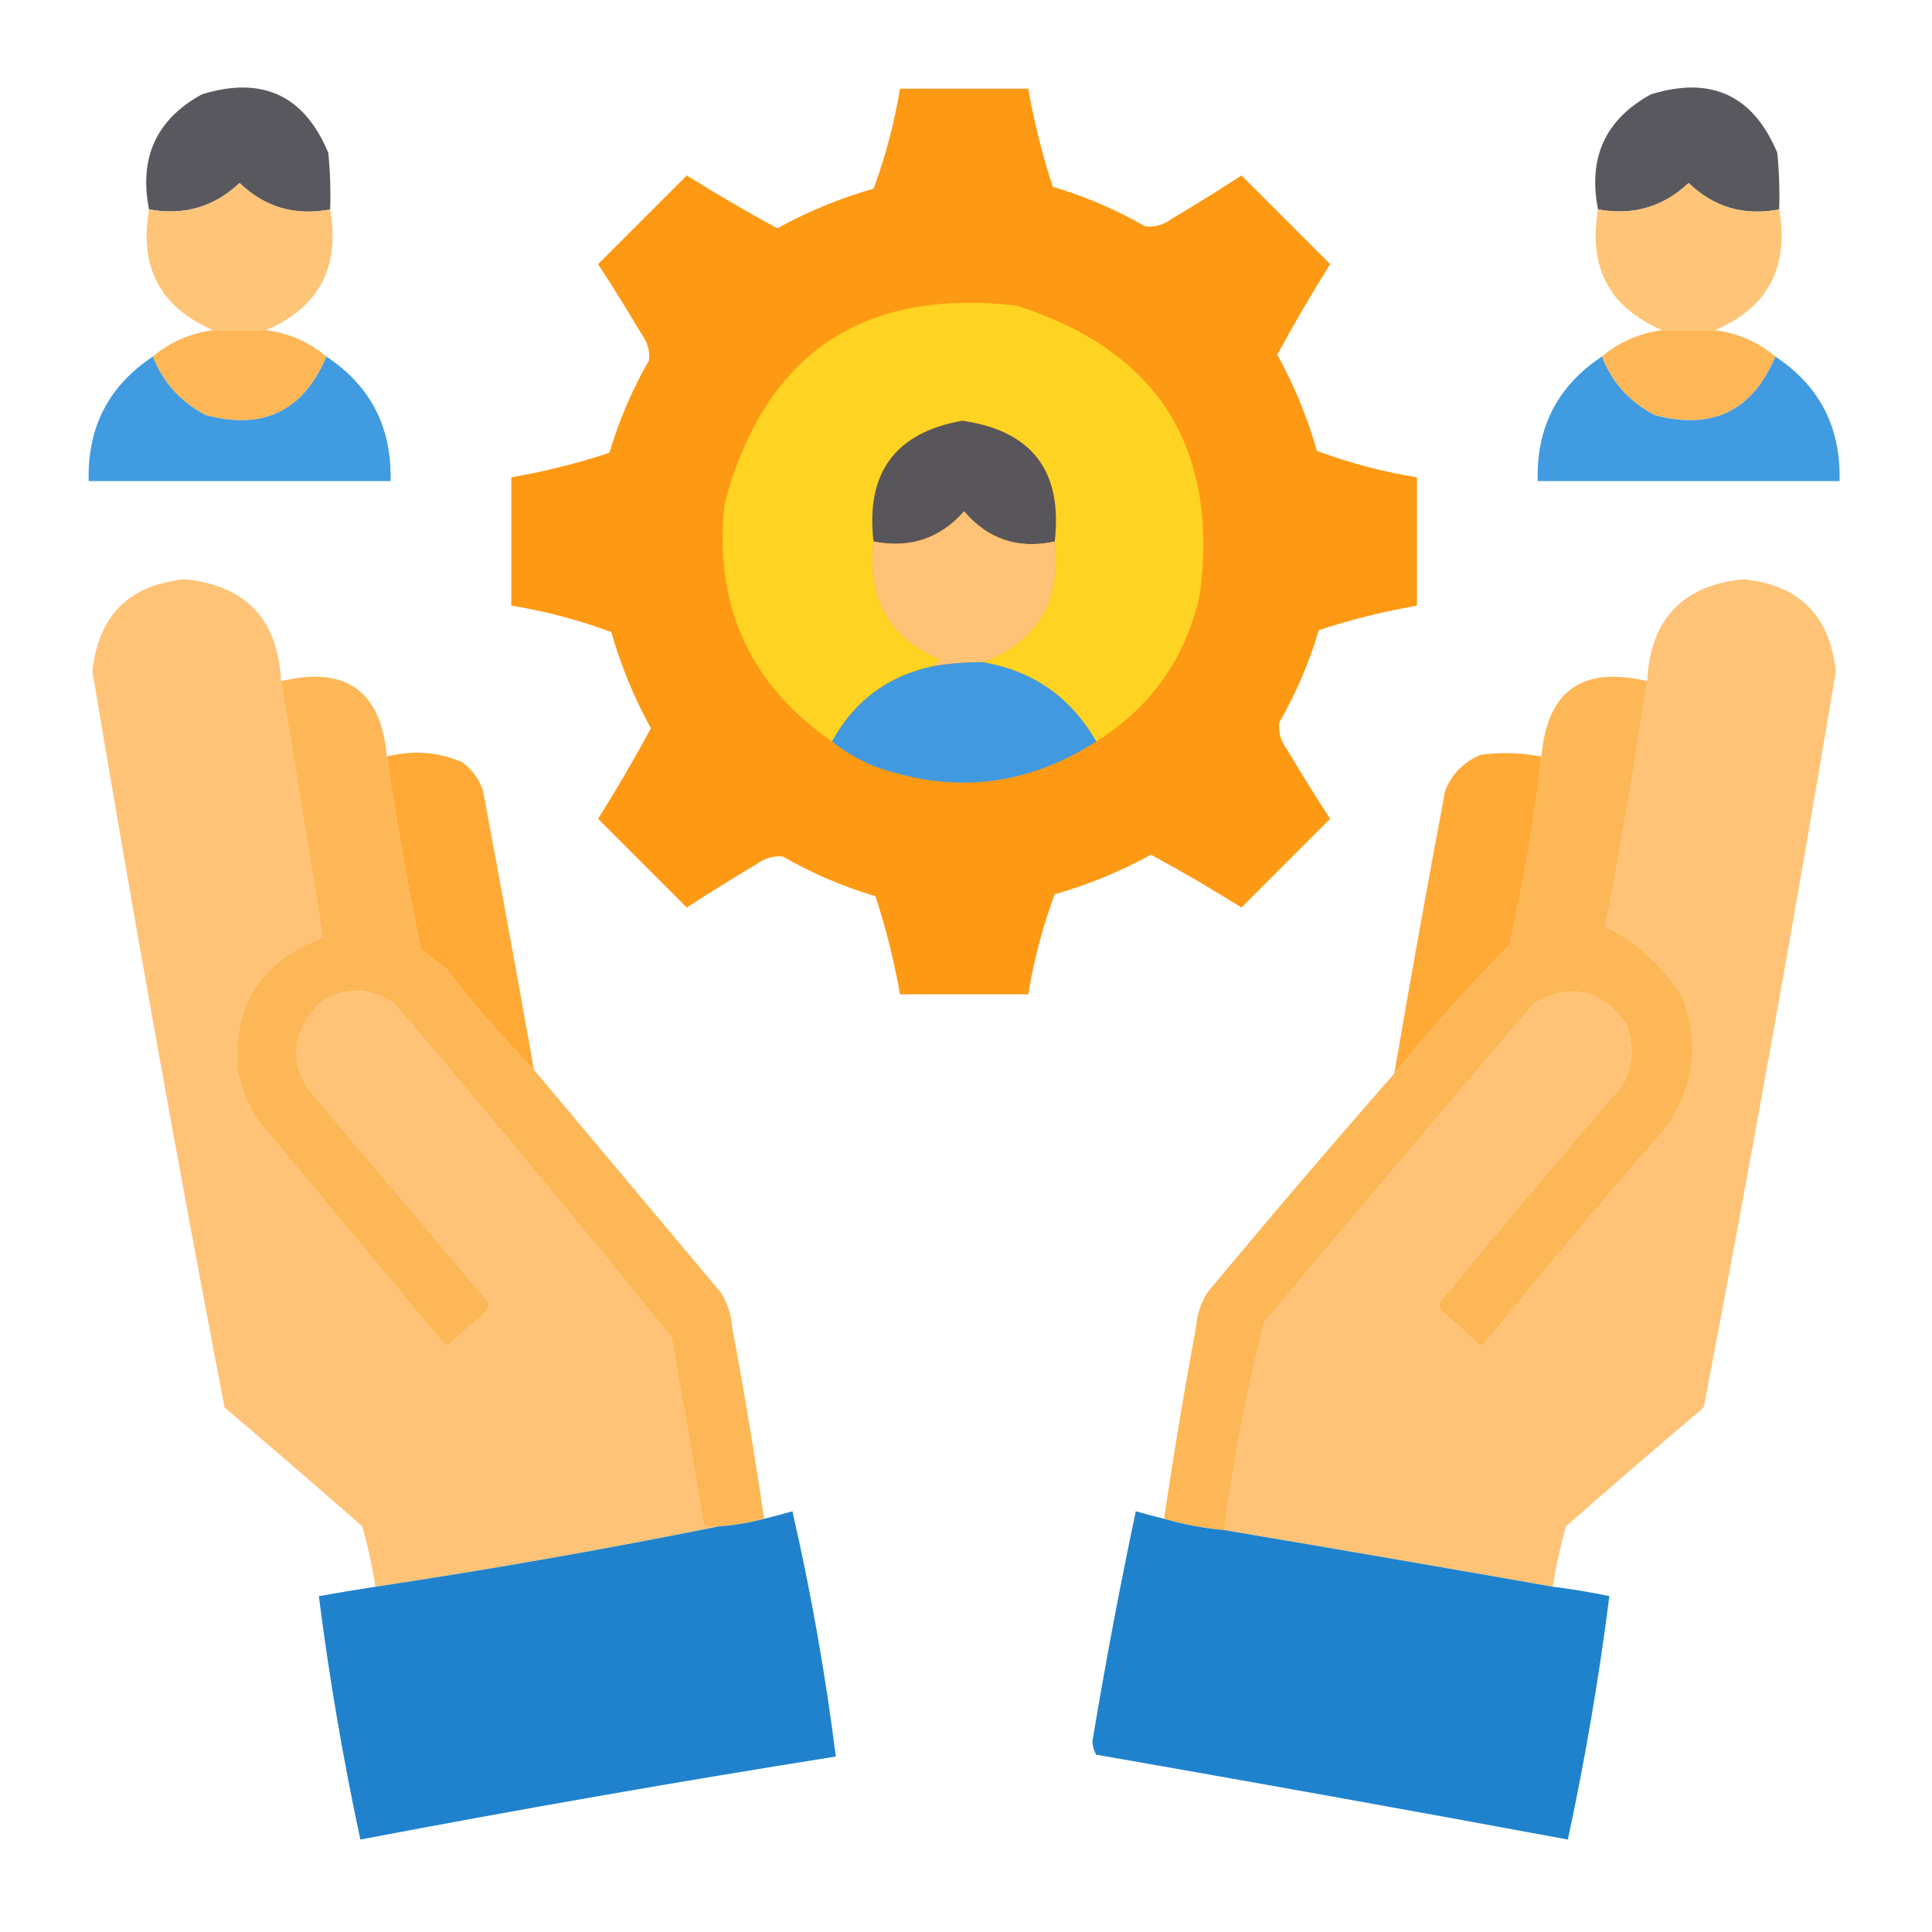 <svg xmlns="http://www.w3.org/2000/svg" width="200" height="200" viewBox="0 0 200 200" fill="none">
  <path opacity="0.987" fill-rule="evenodd" clip-rule="evenodd" d="M34.179 21.68C30.549 22.376 27.424 21.464 24.804 18.945C22.169 21.427 19.044 22.339 15.429 21.68C14.367 16.325 16.189 12.354 20.898 9.766C27.139 7.842 31.501 9.86 33.984 15.82C34.179 17.769 34.244 19.722 34.179 21.68Z" fill="#57565C"/>
  <path opacity="0.987" fill-rule="evenodd" clip-rule="evenodd" d="M93.164 9.18C97.591 9.18 102.018 9.18 106.445 9.18C107.046 12.626 107.893 16.011 108.984 19.336C112.335 20.328 115.525 21.695 118.555 23.438C119.538 23.538 120.449 23.277 121.289 22.656C123.731 21.208 126.139 19.71 128.516 18.164C131.575 21.224 134.636 24.284 137.695 27.344C135.771 30.411 133.948 33.536 132.227 36.719C133.967 39.875 135.334 43.195 136.328 46.68C139.68 47.925 143.131 48.836 146.68 49.414C146.68 53.841 146.68 58.268 146.68 62.695C143.234 63.297 139.848 64.143 136.523 65.234C135.532 68.585 134.164 71.775 132.422 74.805C132.321 75.788 132.582 76.699 133.203 77.539C134.652 79.981 136.149 82.389 137.695 84.766C134.636 87.825 131.575 90.885 128.516 93.945C125.448 92.021 122.323 90.198 119.141 88.477C115.984 90.217 112.664 91.584 109.18 92.578C107.935 95.93 107.023 99.381 106.445 102.93C102.018 102.93 97.591 102.93 93.164 102.93C92.563 99.484 91.717 96.098 90.625 92.773C87.274 91.782 84.084 90.415 81.055 88.672C80.072 88.572 79.16 88.832 78.32 89.453C75.879 90.902 73.47 92.399 71.094 93.945C68.034 90.885 64.974 87.825 61.914 84.766C63.838 81.698 65.661 78.573 67.383 75.391C65.643 72.234 64.275 68.914 63.281 65.43C59.929 64.185 56.478 63.273 52.93 62.695C52.93 58.268 52.93 53.841 52.93 49.414C56.375 48.813 59.761 47.967 63.086 46.875C64.078 43.524 65.445 40.334 67.188 37.305C67.288 36.322 67.027 35.41 66.406 34.57C64.958 32.129 63.461 29.72 61.914 27.344C64.974 24.284 68.034 21.224 71.094 18.164C74.161 20.088 77.286 21.911 80.469 23.633C83.625 21.893 86.945 20.525 90.43 19.531C91.675 16.179 92.586 12.729 93.164 9.18Z" fill="#FE9811"/>
  <path opacity="0.987" fill-rule="evenodd" clip-rule="evenodd" d="M184.179 21.68C180.549 22.376 177.424 21.464 174.804 18.945C172.168 21.427 169.043 22.339 165.429 21.68C164.366 16.325 166.189 12.354 170.898 9.766C177.139 7.842 181.501 9.86 183.984 15.82C184.179 17.769 184.244 19.722 184.179 21.68Z" fill="#57565C"/>
  <path opacity="0.986" fill-rule="evenodd" clip-rule="evenodd" d="M34.18 21.68C35.221 27.673 33.008 31.84 27.539 34.18C25.716 34.18 23.893 34.18 22.07 34.18C16.602 31.84 14.388 27.673 15.43 21.68C19.044 22.339 22.169 21.427 24.805 18.945C27.424 21.464 30.549 22.376 34.18 21.68Z" fill="#FEC376"/>
  <path opacity="0.986" fill-rule="evenodd" clip-rule="evenodd" d="M184.18 21.68C185.222 27.673 183.008 31.84 177.539 34.18C175.716 34.18 173.893 34.18 172.07 34.18C166.602 31.84 164.388 27.673 165.43 21.68C169.044 22.339 172.169 21.427 174.805 18.945C177.424 21.464 180.549 22.376 184.18 21.68Z" fill="#FEC376"/>
  <path fill-rule="evenodd" clip-rule="evenodd" d="M113.476 76.758C110.854 72.182 106.948 69.448 101.757 68.555C107.412 66.37 109.886 62.203 109.179 56.055C110.02 48.762 106.83 44.595 99.609 43.555C92.665 44.796 89.606 48.963 90.429 56.055C89.708 61.974 92.052 66.076 97.46 68.36C97.103 68.468 96.843 68.663 96.679 68.946C91.948 69.941 88.433 72.545 86.132 76.758C77.574 70.831 73.863 62.628 75 52.149C79.168 36.618 89.259 29.782 105.273 31.641C119.846 36.326 126.161 46.287 124.218 61.524C122.736 68.153 119.155 73.231 113.476 76.758Z" fill="#FED322"/>
  <path opacity="0.982" fill-rule="evenodd" clip-rule="evenodd" d="M22.07 34.18C23.893 34.18 25.716 34.18 27.539 34.18C29.921 34.493 32.004 35.404 33.789 36.914C31.414 42.549 27.248 44.567 21.289 42.969C18.697 41.615 16.874 39.597 15.82 36.914C17.605 35.404 19.689 34.493 22.07 34.18Z" fill="#FEB655"/>
  <path opacity="0.982" fill-rule="evenodd" clip-rule="evenodd" d="M172.07 34.18C173.893 34.18 175.716 34.18 177.539 34.18C179.921 34.493 182.004 35.404 183.789 36.914C181.414 42.549 177.248 44.567 171.289 42.969C168.697 41.615 166.874 39.597 165.82 36.914C167.605 35.404 169.689 34.493 172.07 34.18Z" fill="#FEB655"/>
  <path opacity="0.987" fill-rule="evenodd" clip-rule="evenodd" d="M15.821 36.914C16.874 39.597 18.697 41.615 21.289 42.969C27.248 44.567 31.415 42.549 33.789 36.914C38.366 39.947 40.58 44.244 40.43 49.805C30.013 49.805 19.597 49.805 9.18 49.805C9.03 44.244 11.244 39.947 15.821 36.914Z" fill="#3E9AE1"/>
  <path opacity="0.987" fill-rule="evenodd" clip-rule="evenodd" d="M165.821 36.914C166.874 39.597 168.697 41.615 171.289 42.969C177.248 44.567 181.415 42.549 183.789 36.914C188.366 39.947 190.58 44.244 190.43 49.805C180.013 49.805 169.597 49.805 159.18 49.805C159.03 44.244 161.244 39.947 165.821 36.914Z" fill="#3E9AE1"/>
  <path fill-rule="evenodd" clip-rule="evenodd" d="M109.18 56.055C105.396 56.871 102.271 55.83 99.805 52.93C97.312 55.757 94.187 56.799 90.43 56.055C89.606 48.963 92.666 44.796 99.609 43.555C106.83 44.594 110.02 48.761 109.18 56.055Z" fill="#58565B"/>
  <path fill-rule="evenodd" clip-rule="evenodd" d="M109.18 56.055C109.887 62.203 107.413 66.37 101.758 68.555C100.052 68.542 98.359 68.672 96.68 68.945C96.843 68.663 97.103 68.468 97.461 68.359C92.052 66.076 89.709 61.974 90.43 56.055C94.188 56.799 97.312 55.757 99.805 52.93C102.271 55.83 105.396 56.871 109.18 56.055Z" fill="#FEC376"/>
  <path opacity="0.993" fill-rule="evenodd" clip-rule="evenodd" d="M29.102 70.508C30.534 79.361 31.966 88.215 33.398 97.07C26.905 99.474 23.976 104.161 24.609 111.133C25.043 112.781 25.694 114.343 26.562 115.82C33.008 123.568 39.453 131.315 45.898 139.062C46.159 139.323 46.419 139.323 46.68 139.062C47.88 137.91 49.117 136.803 50.391 135.742C50.651 135.352 50.651 134.961 50.391 134.57C44.661 127.8 38.932 121.029 33.203 114.258C29.923 110.836 29.858 107.385 33.008 103.906C35.585 102.114 38.189 102.114 40.82 103.906C50.538 115.316 60.108 126.839 69.531 138.477C70.657 144.989 71.764 151.5 72.852 158.008C73.372 158.008 73.893 158.008 74.414 158.008C62.663 160.376 50.814 162.46 38.867 164.258C38.537 162.143 38.081 160.059 37.5 158.008C32.784 153.86 28.031 149.759 23.242 145.703C18.387 120.386 13.83 94.995 9.57 69.531C10.16 63.733 13.35 60.543 19.141 59.961C25.449 60.606 28.769 64.121 29.102 70.508Z" fill="#FEC376"/>
  <path opacity="0.996" fill-rule="evenodd" clip-rule="evenodd" d="M160.742 164.258C149.425 162.263 138.096 160.31 126.758 158.398C127.71 151.143 129.077 143.982 130.859 136.914C140.123 125.875 149.433 114.873 158.789 103.906C162.614 101.708 165.804 102.424 168.359 106.055C169.153 108.188 169.022 110.271 167.969 112.305C161.626 119.654 155.376 127.076 149.219 134.57C148.958 134.961 148.958 135.352 149.219 135.742C150.493 136.803 151.73 137.91 152.93 139.062C153.19 139.323 153.45 139.323 153.711 139.062C159.749 131.591 165.934 124.234 172.266 116.992C175.365 112.814 176.016 108.257 174.219 103.32C172.206 100.068 169.537 97.594 166.211 95.898C167.832 87.461 169.264 78.998 170.508 70.508C170.841 64.121 174.161 60.606 180.469 59.961C186.259 60.543 189.45 63.733 190.039 69.531C185.779 94.995 181.222 120.386 176.367 145.703C171.578 149.759 166.825 153.86 162.109 158.008C161.529 160.059 161.073 162.143 160.742 164.258Z" fill="#FEC376"/>
  <path fill-rule="evenodd" clip-rule="evenodd" d="M101.758 68.555C106.948 69.448 110.855 72.182 113.477 76.758C106.262 81.401 98.58 82.247 90.43 79.297C88.844 78.637 87.411 77.79 86.133 76.758C88.433 72.544 91.949 69.94 96.68 68.945C98.359 68.672 100.051 68.542 101.758 68.555Z" fill="#419ADF"/>
  <path opacity="0.991" fill-rule="evenodd" clip-rule="evenodd" d="M40.039 78.32C40.999 84.996 42.171 91.637 43.554 98.242C44.365 98.941 45.212 99.592 46.093 100.195C48.983 103.913 52.042 107.429 55.273 110.742C61.715 118.413 68.16 126.095 74.609 133.789C75.293 134.862 75.683 136.034 75.781 137.305C77.015 143.93 78.121 150.57 79.101 157.227C77.567 157.638 76.005 157.898 74.414 158.008C73.893 158.008 73.372 158.008 72.851 158.008C71.763 151.5 70.656 144.989 69.531 138.477C60.108 126.839 50.537 115.316 40.82 103.906C38.189 102.114 35.585 102.114 33.007 103.906C29.857 107.385 29.922 110.836 33.203 114.258C38.932 121.029 44.661 127.8 50.39 134.57C50.651 134.961 50.651 135.352 50.39 135.742C49.116 136.803 47.879 137.91 46.679 139.063C46.419 139.323 46.158 139.323 45.898 139.063C39.453 131.315 33.007 123.568 26.562 115.82C25.693 114.344 25.042 112.781 24.609 111.133C23.975 104.161 26.905 99.474 33.398 97.07C31.965 88.215 30.533 79.361 29.101 70.508C35.815 68.911 39.461 71.515 40.039 78.32Z" fill="#FEB655"/>
  <path opacity="0.992" fill-rule="evenodd" clip-rule="evenodd" d="M170.508 70.508C169.264 78.998 167.832 87.462 166.211 95.899C169.537 97.594 172.206 100.068 174.219 103.32C176.016 108.257 175.365 112.815 172.266 116.992C165.934 124.235 159.749 131.592 153.711 139.063C153.45 139.323 153.19 139.323 152.93 139.063C151.73 137.91 150.493 136.803 149.219 135.742C148.958 135.352 148.958 134.961 149.219 134.57C155.376 127.076 161.626 119.654 167.969 112.305C169.022 110.272 169.153 108.188 168.359 106.055C165.804 102.424 162.614 101.708 158.789 103.906C149.433 114.873 140.123 125.876 130.859 136.914C129.077 143.982 127.71 151.143 126.758 158.399C124.59 158.199 122.507 157.808 120.508 157.227C121.487 150.57 122.594 143.93 123.828 137.305C123.926 136.034 124.316 134.862 125 133.789C131.36 126.136 137.805 118.585 144.336 111.133C148.093 106.529 152.064 102.102 156.25 97.852C157.735 91.404 158.842 84.893 159.57 78.32C160.148 71.515 163.794 68.911 170.508 70.508Z" fill="#FEB655"/>
  <path opacity="0.979" fill-rule="evenodd" clip-rule="evenodd" d="M55.273 110.742C52.043 107.429 48.983 103.913 46.094 100.195C45.212 99.591 44.366 98.94 43.555 98.242C42.172 91.636 41 84.996 40.039 78.32C42.727 77.63 45.332 77.826 47.852 78.906C48.87 79.663 49.586 80.639 50 81.836C51.801 91.47 53.559 101.105 55.273 110.742Z" fill="#FFA733"/>
  <path opacity="0.975" fill-rule="evenodd" clip-rule="evenodd" d="M159.57 78.32C158.842 84.893 157.735 91.403 156.25 97.851C152.064 102.101 148.093 106.529 144.336 111.132C146.009 101.356 147.767 91.59 149.609 81.836C150.325 80.078 151.562 78.841 153.32 78.125C155.418 77.861 157.502 77.926 159.57 78.32Z" fill="#FFA733"/>
  <path opacity="0.991" fill-rule="evenodd" clip-rule="evenodd" d="M38.867 164.258C50.814 162.46 62.663 160.376 74.414 158.008C76.005 157.898 77.568 157.638 79.102 157.227C80.082 156.987 81.058 156.727 82.031 156.445C83.946 164.808 85.444 173.272 86.523 181.836C70.073 184.449 53.666 187.314 37.305 190.43C35.503 182.025 34.07 173.626 33.008 165.234C34.961 164.883 36.914 164.557 38.867 164.258Z" fill="#1F81CD"/>
  <path opacity="0.99" fill-rule="evenodd" clip-rule="evenodd" d="M120.508 157.227C122.507 157.808 124.59 158.199 126.758 158.398C138.096 160.31 149.425 162.263 160.742 164.258C162.705 164.498 164.659 164.824 166.602 165.234C165.539 173.626 164.107 182.025 162.305 190.43C146.05 187.417 129.773 184.487 113.477 181.641C113.243 181.226 113.113 180.77 113.086 180.273C114.414 172.266 115.912 164.323 117.578 156.445C118.551 156.727 119.528 156.987 120.508 157.227Z" fill="#1E81CD"/>
</svg>
